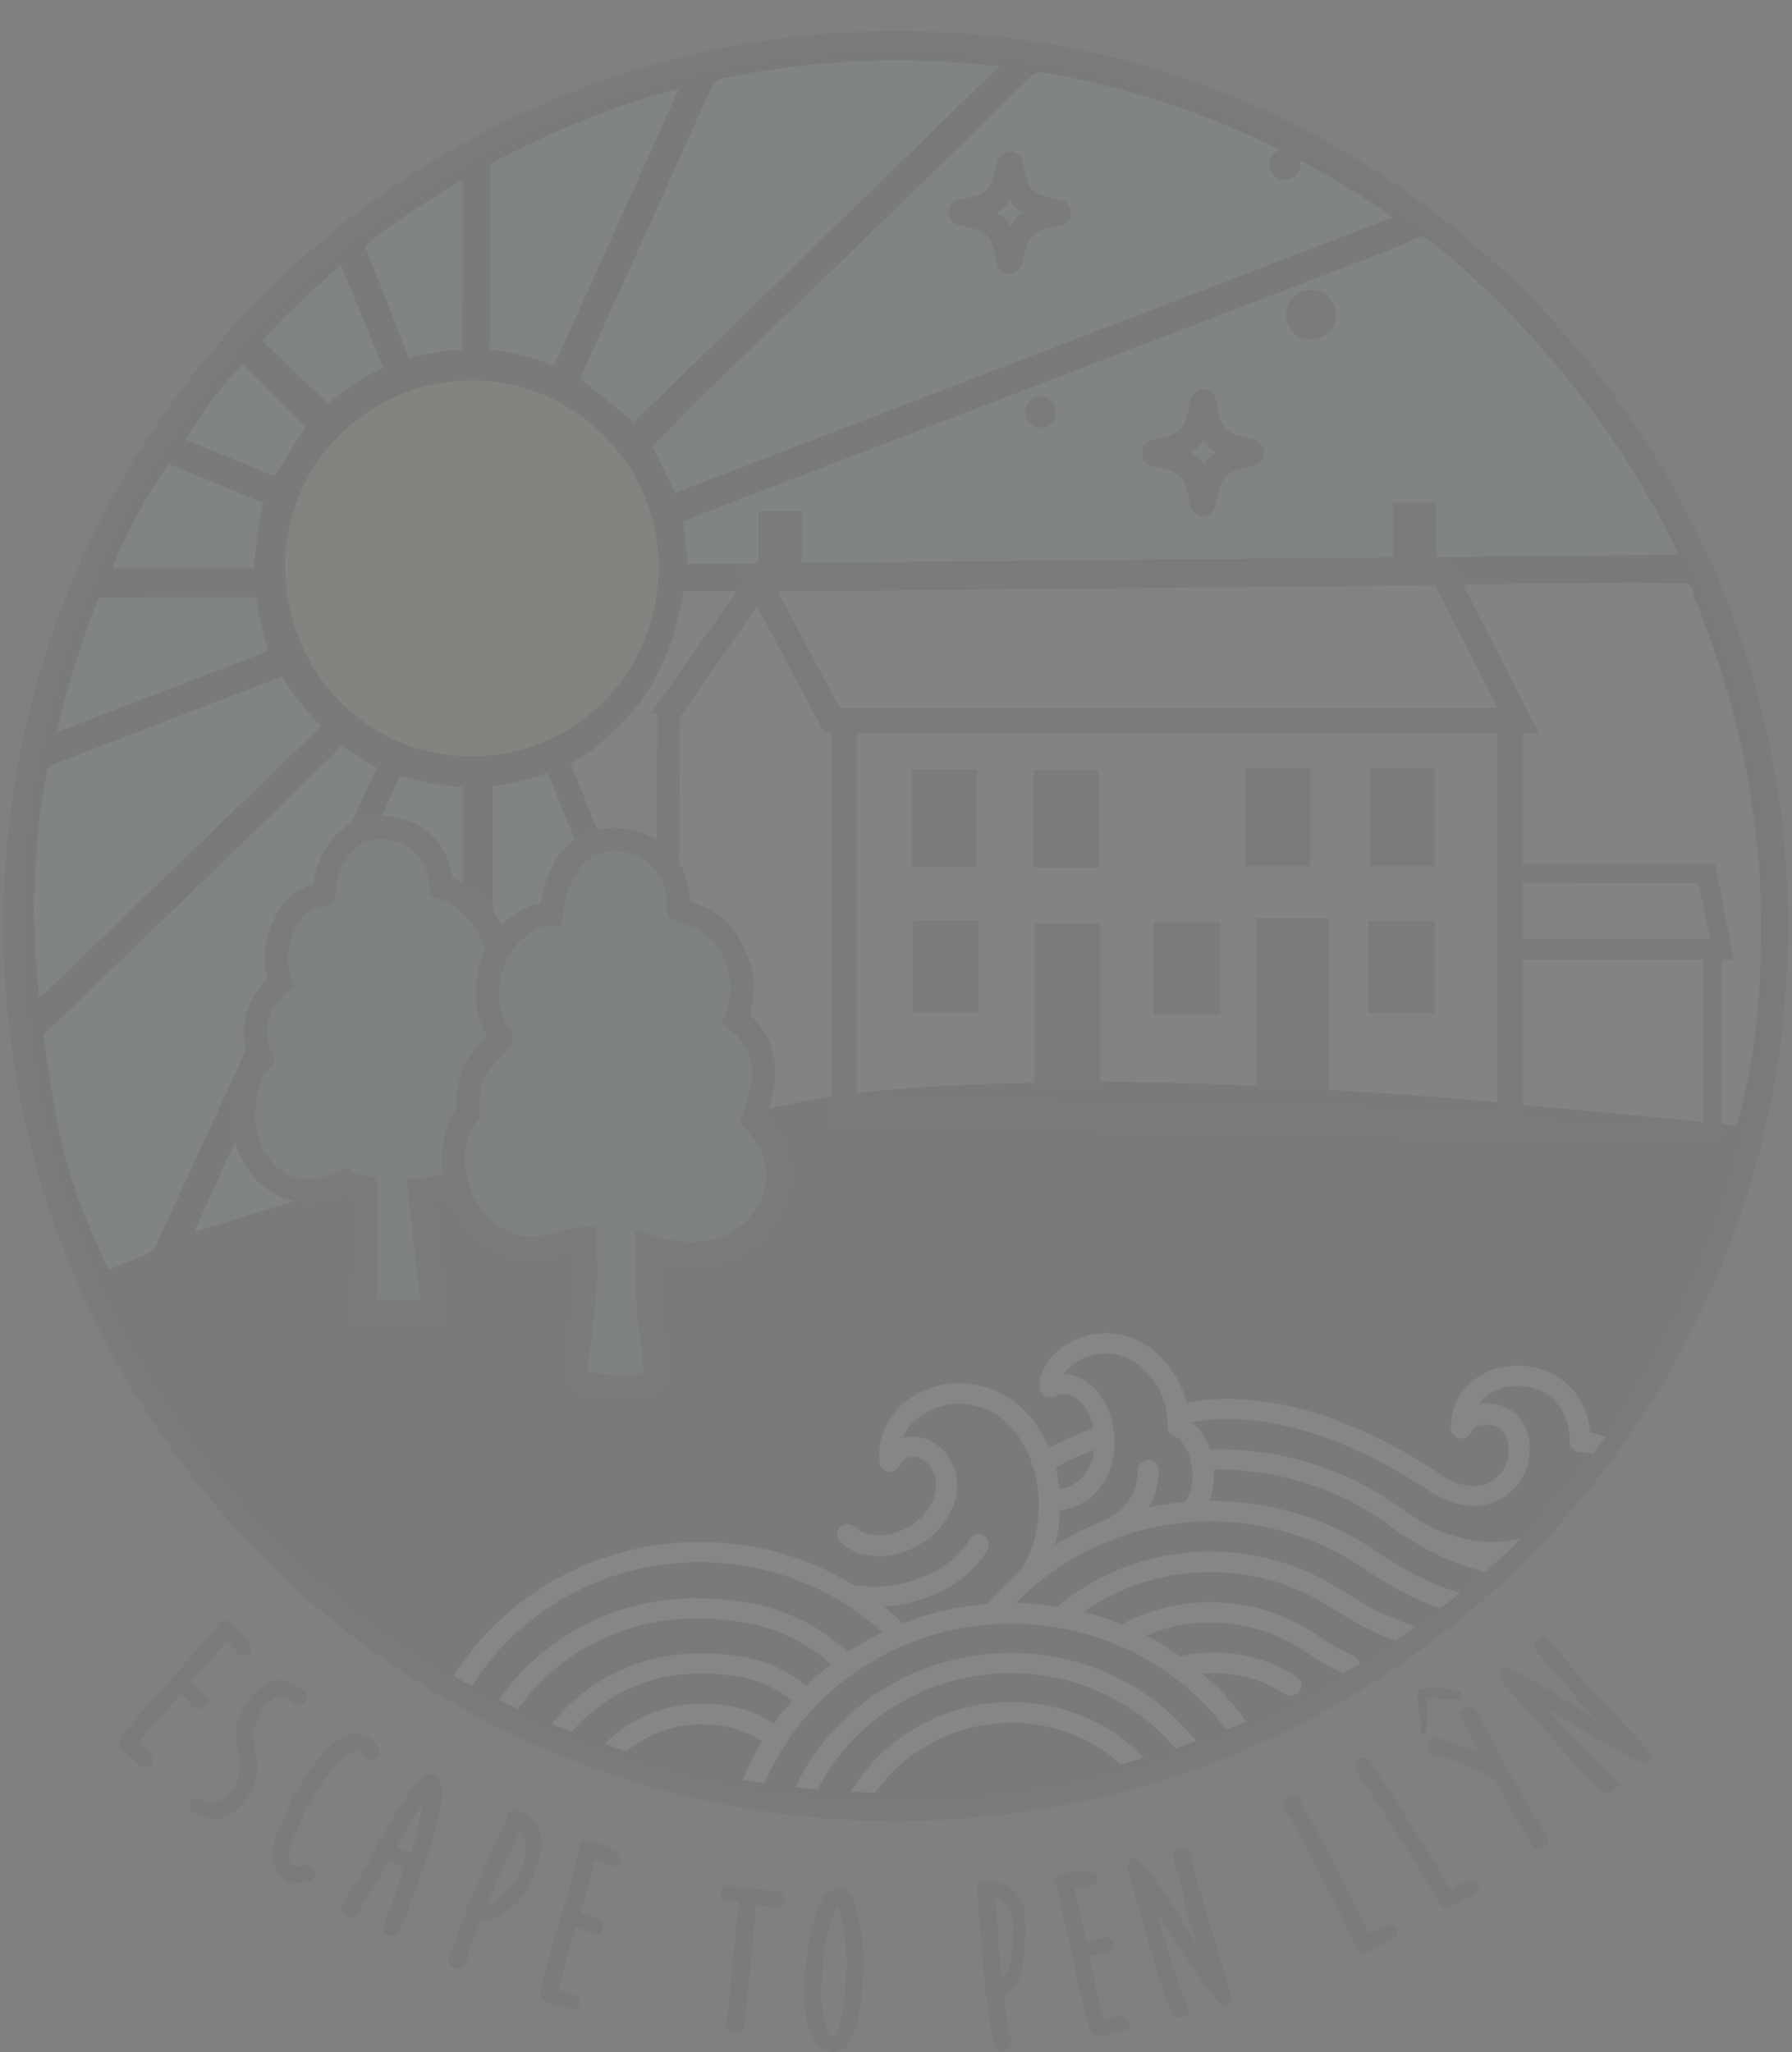 <?xml version="1.0" encoding="utf-8"?>
<!-- Generator: Adobe Illustrator 28.0.0, SVG Export Plug-In . SVG Version: 6.00 Build 0)  -->
<svg version="1.1" id="Layer_1" xmlns="http://www.w3.org/2000/svg" xmlns:xlink="http://www.w3.org/1999/xlink" x="0px" y="0px"
	 viewBox="0 0 452.3 517.8" style="enable-background:new 0 0 452.3 517.8;" xml:space="preserve">
<rect x="0" y="0" width="452.3" height="517.8" fill="#808080" stroke="none"/>
<style type="text/css">
	.st0{opacity:5.000000e-02;}
	.st1{fill:#99CCDA;}
	.st2{fill:#B9C099;}
	.st3{fill:#231F20;}
	.st4{fill:#63ADA4;}
	.st5{clip-path:url(#SVGID_00000016766178040775658400000000433507593999001748_);}
	.st6{fill:#FFFFFF;}
	.st7{fill:#E4C17B;}
</style>
<g>
	<g class="st0">
		<g id="G9dMAg.tif_00000131325435388501856380000011414412037234112150_">
			<g>
				<g>
					<path class="st1" d="M225.5,8.2C100.9,7.9,2,109.2,1.8,232c-0.2,125.2,99.3,226.3,222.7,226.6c126.1,0.3,224.5-102,224.8-225.3
						C449.5,109.7,350.2,7.9,225.5,8.2z"/>
				</g>
				<g>
					<path d="M226.6,7.9C351.7,7.7,451.3,110.6,451,234c-0.3,123.2-99,225.5-225.5,225.2C101.8,458.9,2,357.9,2.2,232.7
						C2.3,110.1,101.6,7.6,226.6,7.9z M423.6,140c-0.5-1.2-1.1-2.8-1.6-3.6c-11.6-23.3-26.8-43.5-45.7-62.1
						c-5.8-5.5-9.6-9.1-14.3-12.6c-3-2.6-3.2-2.2-5.4-1.2c-2.4,1.3-6.7,2.9-9.3,3.9c-57.2,21.9-114.4,43.9-171.6,65.8
						c-1.2,0.4-2.3,1-3.3,1.4c0.4,3.8,0.8,7.1,1.2,10.7C256.6,141.5,340.4,140.8,423.6,140z M351.4,54.9c-0.9-0.8-1.1-1-1.3-1.1
						c-26-17.9-54.5-29.8-85.6-35.3c-1.7-0.3-3-0.5-4.5,1c-16.9,16.6-33.9,33.2-51,49.7c-10.3,10-20.8,19.9-31,30
						c-4.5,4.5-8.9,8.8-13.3,13.5c1.7,3.4,3.7,7.2,5.6,11.7C230.4,101.3,290.8,78.2,351.4,54.9z M119.1,96
						c-25.7-0.1-47,20.9-47.1,46.5c-0.1,26.8,20.5,48.2,46.8,48.3c25.8,0.1,46.4-19.9,47.4-46.3C167,118.5,145.8,96,119.1,96z
						 M27.3,320.4c3.7-1.6,6.4-2.4,9.3-3.8c2.4-1.1,2.2-1,3-2.9c7.8-17.1,53.4-115.4,55.5-120c-2.5-1.1-7.6-4.9-8.8-5.7
						c-0.1,0-0.7,0.8-1.9,2.1c-10.1,9.9-20.2,19.7-30.3,29.5c-13.8,13.3-27.7,26.7-41.5,40c-0.7,0.7-1.8,0.8-1.6,1.8
						c1.7,11.5,3.1,22.8,6.3,33.5C19.9,303.9,23.7,312.2,27.3,320.4z M116.8,289.9c0-30.3,0-60.9,0-91.3c-5.7-0.4-10.5-1.2-15.8-2.9
						C83.7,233.9,66.3,272.5,49,310.9C71.6,303.9,94.1,296.9,116.8,289.9z M252.2,16.7c-1.9-0.2-3.3-0.2-4.6-0.4
						c-21.7-2.2-43.1-1-64.5,3.3c-2,0.4-3,1.2-3.8,3c-7.8,17.4-15.6,34.8-23.5,52.2c-3.2,7-6.4,14-9.4,20.7c4.6,3.7,9,7.3,13.6,11
						C190.5,76.9,221.1,47,252.2,16.7z M172.8,280.1c-11.5-28.4-23.1-56.8-34.5-85c-4.6,1.6-8.7,2.5-13.9,3.2c0,30.2,0,60.3,0,90.3
						C140.5,285.8,156.4,283,172.8,280.1z M9.8,251c0.1,0.7-0.1,0.7,0.9,0.2c23.5-22.7,47-45.3,70.3-67.9c-4-4.2-6.9-8-9.8-12.6
						c-0.2,0-0.4,0.2-0.7,0.3c-18.5,7.1-37,14.1-55.5,21.3c-2.1,0.9-2.8,1-3,1.9c-2,9.2-2.7,18.2-3.2,27.5
						C8.2,231.1,8.9,241.5,9.8,251z M171.3,22.5c-0.9,0.2-1.4,0.2-1.9,0.4c-14.9,4-29.3,10-43.1,17.1c-3.1,1.6-2.8,1.1-2.7,3.4
						c0.1,14.2,0,28.4,0,42.6c0,0.9-0.1,1.8-0.1,2.3c6.8,0.5,11.4,2.1,16.3,4C150.3,69.2,160.7,46,171.3,22.5z M14.6,184.1
						c-0.6,0.8,1,0.2,1,0.2s10.7-4.1,16-6.2c11.3-4.3,22.7-8.6,34-13c2.5-1,2.3-0.5,1.7-2.6c-1.5-3.7-1.9-7.7-2.7-11.7
						c-0.1,0-0.1,0-0.3,0c-12.4,0-24.9,0-37.3,0.1c-1.7-0.1-2-0.4-2.7,1.4C23.6,154,16.4,173.7,14.6,184.1z M116.8,45.5
						c-0.1-0.3-0.3-0.2-0.4-0.1c-7.7,4.9-15.8,9.8-23,15.6c-1.2,1.4-1.7,0.5-0.6,2.8c3.4,8.5,10.4,26.6,10.4,26.6
						c3.9-1.2,8.9-1.9,13.5-2.2C116.8,74.2,116.8,59.9,116.8,45.5z M66.5,126.9c-7.7-3.2-15.7-6.4-24-9.9
						c-5.1,7.7-9.7,15.4-14.1,26.2c12.5,0,24.2,0,35.7,0C64.5,137.6,65.2,132.6,66.5,126.9z M96.7,92.8c-3.4-8.3-7-17-10.5-25.5
						c-0.3-0.5,0-0.1-0.4-0.3c-8.4,7.6-15.5,14.1-19.5,19c4.8,4.8,11,10.7,16.5,15.8C86.9,98.7,90.8,95.5,96.7,92.8z M69.2,120.1
						c2.8-4.4,5.5-8.5,8-12.4c-5.2-5.2-10.4-10.5-15.9-15.9c-6,6.1-9.5,11.4-14.6,19.1C54.6,114.1,61.9,117.1,69.2,120.1z"/>
				</g>
			</g>
		</g>
		<g>
			<path class="st2" d="M428,151.6c-1.9-4.6,0.6-4.4-7.7-4.5c-19.9-0.2-40.5,0.3-60.5,0.5c-19.5,0.2-38.4,0.4-57.9,0.6
				c-20.4,0.2-40.8,0.4-61.3,0.6c-17.7,0.1-35.5,0.3-53.2,0.4c-5,0-10,0-14.9,0c-1,4.2-2.7,23.4-20.4,37.8c-1.9,2-4.8,3.9-8.1,5.6
				c11.7,29.2,23.2,57.9,34.7,87c0.7,1.8,0.5,2.7,1.8,2.5c13.3-2,24.5-5.3,43-7c18.3-1.7,37.8-2,54.6-2.1
				c33.6-0.2,89.4,4.2,89.4,4.2c18.8,1.9,62.3,5.6,70.2,6.9c1,0.2,1.6-3.6,2.9-9.2c1.9-8.6,3.1-18.5,3.7-30.2
				C445.8,212.2,440.1,181.3,428,151.6z"/>
		</g>
		<g>
			<g>
				<path class="st3" d="M384.3,287.3l-174.4-3.7V178.7h174.4V287.3z M216.2,277.3l161.7,3.4v-95.7H216.2V277.3z"/>
			</g>
			<g>
				<path class="st3" d="M388.4,185H208.1l-22.4-42.1l180.4-1.6L388.4,185z M211.9,178.6H378l-15.8-30.9l-165.9,1.5L211.9,178.6z"/>
			</g>
			<g>
				<rect x="317" y="231.7" class="st3" width="18.5" height="43.2"/>
			</g>
			<g>
				<rect x="191.4" y="129" class="st3" width="11" height="18.7"/>
			</g>
			<g>
				<rect x="351.6" y="126.9" class="st3" width="11" height="18.7"/>
			</g>
			<g>
				<rect x="230.1" y="194.2" class="st3" width="16.4" height="24.6"/>
			</g>
			<g>
				<rect x="345.8" y="193.9" class="st3" width="16.4" height="24.6"/>
			</g>
			<g>
				<rect x="314.4" y="193.9" class="st3" width="16.4" height="24.6"/>
			</g>
			<g>
				<rect x="260.9" y="194.3" class="st3" width="16.4" height="24.6"/>
			</g>
			<g>
				<rect x="345.4" y="232.4" class="st3" width="16.7" height="23.2"/>
			</g>
			<g>
				<rect x="291.3" y="232.7" class="st3" width="16.7" height="23.2"/>
			</g>
			<g>
				<path class="st3" d="M247,255.4h-16.6c0,0,0,0,0,0v-23.1c0,0,0,0,0,0H247c0,0,0,0,0,0L247,255.4C247,255.4,247,255.4,247,255.4z
					"/>
			</g>
		</g>
		<g>
			<path class="st4" d="M95.1,330.9h-3c0,0,0.1-8.3,0.2-10.7c0.1-7.5,0.3-14.1,0.1-20.4c-2.1-0.2-3.7-0.9-5.1-1.8
				c-0.2,0.1-0.3,0.1-0.4,0.2c-2.2,1-3.1,1.4-6,2c-1.1,0.2-2.2,0.3-3.2,0.3c-5,0-9.5-2.5-12.6-7.2c-4.3-6.2-4.7-15.8-1-23.3
				c0.6-1.2,1.4-2,2-2.6c-3.2-7.3-1.4-14.3,4.9-19.3c-1.6-4.5-1.6-8.8,0.1-13.1c2.8-7.1,7.3-8.9,10.6-9.2c0,0,0.1,0,0.1,0
				c0-0.4,0.1-0.8,0.1-1.3c1.4-9.6,6.8-15.5,14.3-15.5c2.2,0,4.4,0.5,6.7,1.5c6.4,2.7,8.1,8.3,8.6,13.5c3.8,0.9,7.4,3.5,10.2,7.3
				c3.9,5.5,5.2,12.1,3.6,18.5c6,5.3,7.2,11.6,4.2,20.5c0.1,0.5,0.7,1.6,0.9,1.9c3.5,6.8,3.7,14.5,0.5,20.1
				c-2.4,4.3-6.6,6.8-11.6,7.1c-0.2,0-0.3,0-0.5,0c-2,0-4.1-0.6-5.5-1c0,0,0,0-0.1,0c-2.2,1.3-5,1.7-7.2,1.9
				c0.5,4.6,1.5,14.5,3,27.2l0.3,3l-3,0.2c-2.4,0.2-4.2,0.2-5.9,0.2C100.3,330.9,96.2,330.9,95.1,330.9z"/>
			<g>
				<path class="st3" d="M96.1,211.8c1.7,0,3.6,0.4,5.6,1.3c5.5,2.4,6.8,7.5,6.9,13.5c0,0,0.1,0,0.1,0c7.9,0,17.4,11.7,13.1,24.3
					c6.8,5.2,7.5,10.7,4.7,18.8c-0.4,1.1,0.5,2.8,1.1,4c5.2,10.1,1.9,22.3-8.6,22.9c-0.1,0-0.2,0-0.3,0c-2.4,0-5.4-1.3-6.1-1.3
					c-0.1,0-0.1,0-0.1,0c-2.1,1.8-6.2,2.1-8.4,2.1c-0.8,0-1.3,0-1.4-0.1c-0.1,1.4,2.6,24.4,3.3,30.5c-2.1,0.2-3.8,0.2-5.7,0.2
					c-1.5,0-3.2,0-5.2,0c0.2-12.5,0.5-21.9,0.1-31.1c-0.4,0-0.8,0-1.1,0c-2.9,0-4.4-0.8-6.6-2.3c-3.7,1.6-3.8,1.9-7.3,2.6
					c-0.9,0.2-1.8,0.3-2.6,0.3c-4.2,0-7.7-2.2-10.2-5.9c-3.9-5.6-3.8-14.2-0.8-20.4c1.1-2.3,3.3-2.5,2.6-4
					c-3.4-6.7-2.2-13.4,5.3-18.2c-2-4.1-2.6-8.4-0.8-13c1.6-4,4.1-7,8.1-7.4c3.1-0.3,2.5-1.3,2.9-3.9
					C85.8,216.8,90,211.8,96.1,211.8 M96.1,205.9C96.1,205.9,96.1,205.9,96.1,205.9c-8.8,0-15.3,6.6-17.1,17.3
					c-3.7,1-8,3.7-10.7,10.7c-1.7,4.3-2,8.7-0.8,13.2c-5.6,5.3-7.4,12.4-4.9,19.6c-0.4,0.6-0.9,1.2-1.3,2
					c-4.1,8.5-3.6,19.3,1.2,26.3c3.7,5.4,9.1,8.4,15.1,8.4c1.3,0,2.6-0.1,3.9-0.4c2.8-0.6,4-1,5.7-1.8c0.7,0.4,1.5,0.7,2.4,0.9
					c0.1,5.5,0,11.2-0.1,18c0,2.5-0.1,5-0.1,7.7l-0.1,6h6c1.1,0,2,0,2.9,0c0.8,0,1.6,0,2.3,0c1.7,0,3.6,0,6.1-0.2l6.1-0.5l-0.7-6.1
					c-1.2-10.5-2.1-19.1-2.7-24.3c1.5-0.3,2.9-0.7,4.3-1.3c1.5,0.4,3.3,0.8,5.2,0.8c0.2,0,0.5,0,0.7,0c6.1-0.4,11-3.4,14-8.6
					c3.7-6.5,3.5-15.3-0.5-22.9c-0.1-0.1-0.2-0.4-0.3-0.7c2.1-6.5,3-14.3-4.1-21.4c1.1-6.7-0.4-13.6-4.5-19.2
					c-2.7-3.8-6.2-6.5-9.9-7.9c-0.8-4.7-3-10.9-10.1-14C101.3,206.5,98.7,205.9,96.1,205.9L96.1,205.9L96.1,205.9z"/>
			</g>
		</g>
		<g>
			<polygon class="st3" points="434.6,287.5 380.1,287.5 380.1,283.2 429.8,283.4 429.8,241.5 380.1,241.4 380.1,237.1 434.6,237.1 
							"/>
		</g>
		<g>
			<polygon class="st3" points="437.6,242.1 378.8,242.1 378.9,237.8 431.8,237.9 428.7,222.9 378.9,222.8 378.9,218 432.9,218 			
				"/>
		</g>
		<g>
			<path class="st3" d="M277.7,274h-16.6c0,0,0-2.1,0-2.1v-38.8c0,0,0,0,0,0h16.6c0,0,0,0,0,0L277.7,274
				C277.7,274,277.7,274,277.7,274z"/>
		</g>
		<g>
			<defs>
				<circle id="SVGID_1_" cx="226.2" cy="226.2" r="226.2"/>
			</defs>
			<clipPath id="SVGID_00000169544126722783377370000008542145404587427768_">
				<use xlink:href="#SVGID_1_"  style="overflow:visible;"/>
			</clipPath>
			<g style="clip-path:url(#SVGID_00000169544126722783377370000008542145404587427768_);">
				<g>
					<path class="st6" d="M435.8,376.7c-1.3-0.6-2.9-0.1-3.6,1.2c-5.5,11-11.6,18.9-18.4,25c-10.2,9-22,13.9-35.7,17.8
						c-13.6,3.9-29,7-45.9,12.5c-6.3,2-11.8,4.4-16.8,7.1c-1.3,0.7-1.8,2.3-1.1,3.5c0.7,1.3,2.3,1.7,3.6,1v0
						c4.7-2.5,10-4.8,15.9-6.7c22.1-7.2,41.8-10.1,59.3-17c8.7-3.4,16.8-7.9,24.2-14.4c7.4-6.5,13.9-15.1,19.6-26.6"/>
					<path class="st6" d="M443.1,387.9c-5.5,11-11.6,18.9-18.4,25c-10.2,9-22,13.9-35.7,17.8c-13.6,3.9-29,7-45.9,12.5
						c-8.6,2.8-15.8,6.3-22,10.1c-1.2,0.8-1.6,2.4-0.8,3.6c0.8,1.2,2.4,1.6,3.7,0.8l0,0c5.8-3.6,12.7-6.9,20.8-9.5
						c22.1-7.2,41.8-10.1,59.3-17c8.7-3.4,16.8-7.9,24.2-14.4c7.4-6.5,13.9-15.1,19.6-26.6"/>
					<path class="st6" d="M434.6,423c-10.2,9-22,13.9-35.7,17.8c-13.6,3.9-29,7-45.9,12.5c-12.3,4-22,9.4-29.5,15.2
						c-1.2,0.9-1.3,2.5-0.4,3.6c0.9,1.1,2.6,1.3,3.7,0.4h0c7-5.4,16.1-10.5,27.9-14.4c22.1-7.2,41.8-10.1,59.3-17
						c8.7-3.4,16.8-7.9,24.2-14.4"/>
					<path class="st6" d="M445,433.1c-10.2,9-22,13.9-35.7,17.8c-13.6,3.9-29,7-45.9,12.5c-21.2,6.9-34.5,18-42.5,27.9
						c-0.9,1.1-0.7,2.7,0.4,3.6c1.2,0.9,2.8,0.7,3.7-0.4c7.5-9.2,19.9-19.6,40.1-26.2c22.1-7.2,41.8-10.1,59.3-17
						c8.7-3.4,16.8-7.9,24.2-14.4"/>
					<path class="st6" d="M273.9,475.2h-2.7c0,4.3-1.8,8.2-4.7,11c-2.9,2.8-6.9,4.5-11.3,4.5c-4.4,0-8.4-1.7-11.3-4.5
						c-2.9-2.8-4.7-6.7-4.7-11c0-4.3,1.8-8.2,4.7-11c2.9-2.8,6.9-4.5,11.3-4.5c4.4,0,8.4,1.7,11.3,4.5c2.9,2.8,4.7,6.7,4.7,11H273.9
						h2.7c0-11.4-9.5-20.7-21.3-20.7c-11.8,0-21.3,9.3-21.3,20.7c0,11.4,9.5,20.7,21.3,20.7c11.8,0,21.3-9.3,21.3-20.7H273.9z"/>
					<path class="st6" d="M255.2,520.9c24.7,0,44.9-18.7,46.4-42.2c0.1-0.9,0.1-1.8,0.1-2.7c0-6.4-1.4-12.6-3.9-18.2
						c-0.6-1.3-2.2-1.9-3.5-1.3c-1.3,0.6-2,2.1-1.4,3.4c2.3,5,3.5,10.4,3.5,16.1c0,0.8,0,1.6-0.1,2.4c-1.3,20.8-19.2,37.3-41,37.3
						c-11.5,0-21.9-4.5-29.5-11.9c-7.6-7.3-12.2-17.5-12.2-28.6c0-11.2,4.7-21.3,12.2-28.6c7.6-7.3,18-11.9,29.5-11.9
						c17.3,0,32,10.5,37.6,25c0.5,1.3,2,2,3.4,1.5c1.4-0.5,2.1-2,1.6-3.3c-6.3-16.5-23-28.4-42.6-28.4c-26,0-47,20.5-47,45.7
						C208.2,500.5,229.3,520.9,255.2,520.9"/>
					<path class="st6" d="M255.2,533.4c32.4,0,58.8-25.2,59.6-56.4c0-0.4,0-0.9,0-1.3c0-9.4-2.3-18.3-6.4-26.2
						c-0.7-1.3-2.3-1.8-3.6-1.1c-1.3,0.6-1.8,2.2-1.2,3.5v0c3.8,7.2,5.9,15.3,5.9,23.8c0,0.4,0,0.8,0,1.2
						c-0.7,28.5-24.7,51.4-54.2,51.4"/>
					<path class="st6" d="M255.2,528.2c-15.1,0-28.7-5.9-38.6-15.5c-9.9-9.6-16-22.8-16-37.5c0-14.6,6.1-27.9,16-37.5
						c9.9-9.6,23.5-15.5,38.6-15.5c21.4,0,39.9,12.1,48.4,29.6c0.6,1.3,2.2,1.8,3.5,1.2c1.3-0.6,1.9-2.2,1.3-3.4
						c-9.4-19.2-29.7-32.5-53.2-32.5c-33.1,0-59.9,26-59.9,58.2c0,32.1,26.8,58.2,59.9,58.2"/>
					<path class="st6" d="M255.2,545.9c40.2,0,72.8-31.6,72.8-70.7c0-12.3-3.2-23.9-8.9-34c-0.7-1.3-2.3-1.7-3.6-1
						c-1.3,0.7-1.8,2.3-1.1,3.5c5.3,9.3,8.3,20.1,8.3,31.5c0,17.2-6.8,32.8-17.9,44.4c-0.6,0.6-10.7,11.3-21.8,14.8"/>
					<path class="st6" d="M187.8,475.2c0-18.1,7.5-34.5,19.7-46.3c12.2-11.9,29.1-19.2,47.7-19.2c25.5,0,47.7,13.7,59.1,34
						c0.7,1.3,2.3,1.7,3.6,1c1.3-0.7,1.8-2.3,1.1-3.5c-12.4-21.9-36.3-36.7-63.8-36.7c-40.2,0-72.8,31.6-72.8,70.7"/>
					<path class="st6" d="M269.4,410.1c9.6-8.4,22.3-13.4,36.2-13.4c11.5,0,22.2,3.5,31,9.4c1.2,0.8,2.9,0.5,3.7-0.6
						c0.8-1.2,0.5-2.8-0.7-3.6c-9.6-6.5-21.4-10.4-34-10.4c-15.3,0-29.2,5.6-39.8,14.8c-1.1,1-1.2,2.6-0.2,3.7
						C266.6,411,268.3,411.1,269.4,410.1L269.4,410.1z"/>
					<path class="st6" d="M284.6,415c6.1-3.5,13.3-5.6,21-5.6c8.8,0,16.9,2.7,23.5,7.2c1.2,0.8,2.9,0.5,3.7-0.6
						c0.8-1.2,0.5-2.8-0.7-3.6c-7.5-5.1-16.7-8.1-26.6-8.1c-8.6,0-16.7,2.3-23.7,6.3c-1.3,0.7-1.7,2.3-0.9,3.5
						C281.7,415.4,283.4,415.8,284.6,415L284.6,415z"/>
					<path class="st6" d="M298.3,423.2c2.6-0.7,5.3-1,8.1-1c6.6,0,12.7,1.9,17.6,5.2c1.3,0.8,3.1,0.6,4-0.6c0.9-1.2,0.6-2.8-0.6-3.6
						c-5.9-3.9-13.1-6.2-21-6.2c-3.3,0-6.6,0.4-9.6,1.2c-1.5,0.4-2.4,1.8-2,3.2C295.2,422.8,296.7,423.6,298.3,423.2z"/>
					<path class="st6" d="M395.2,401.1c-5.2,1.5-10.7,2.3-16.3,2.3c-11.7,0-22.1-5.7-31.1-11.6l-1.5,2.1l1.5-2.1l-1-0.7l0,0
						c-11.7-7.8-25.9-12.4-41.2-12.4c-23.2,0-43.9,10.5-57.2,27c-0.9,1.1-0.7,2.7,0.4,3.6c1.2,0.9,2.8,0.7,3.7-0.4
						c12.4-15.2,31.5-25,53-25c14.2,0,27.3,4.3,38.2,11.5l0,0l1,0.7l0,0c9.8,6.5,21.3,12.5,34.1,12.5c6.2,0,12.2-0.9,17.9-2.6
						c1.4-0.4,2.2-1.9,1.8-3.2C398.1,401.4,396.6,400.7,395.2,401.1z"/>
					<path class="st6" d="M363.3,412.1c-8.6-2-16.6-5.5-23.7-10.3c-1.2-0.8-2.9-0.5-3.7,0.6c-0.8,1.2-0.5,2.8,0.7,3.6
						c7.6,5.1,16.2,8.9,25.5,11.1c1.4,0.3,2.9-0.5,3.2-1.9C365.7,413.9,364.8,412.5,363.3,412.1z"/>
					<path class="st6" d="M341.8,418c-3.4-1.7-6.6-3.5-9.6-5.6c-1.2-0.8-2.9-0.5-3.7,0.6c-0.8,1.2-0.5,2.8,0.7,3.6
						c3.3,2.2,6.7,4.2,10.3,6c1.3,0.6,2.9,0.1,3.6-1.1C343.6,420.2,343.1,418.6,341.8,418L341.8,418z"/>
					<path class="st6" d="M212.1,389.1c2.5,2.5,6.1,3.6,9.6,3.6c3.7,0,7.6-1.1,11-3.3c3.4-2.1,6.3-5.4,7.9-9.5c0.7-1.7,1-3.5,1-5.1
						c0-3.4-1.4-6.5-3.4-8.7c-2.1-2.2-4.8-3.6-7.8-3.6c-1.6,0-3.2,0.4-4.6,1.3c-1.4,0.9-2.7,2.2-3.6,3.8l2.3,1.2l2.6-0.3
						c-0.1-0.5-0.1-0.9-0.1-1.4c0-3.6,1.7-6.8,4.4-9.1c2.7-2.3,6.6-3.8,10.6-3.8c1.5,0,3,0.2,4.5,0.6c4.9,1.3,8.8,4.5,11.5,9.1
						c2.7,4.5,4.2,10.2,4.2,16c0,6-1.6,11.9-4.7,16.6c-0.8,1.2-0.5,2.8,0.8,3.6c1.2,0.8,2.9,0.4,3.7-0.8c3.8-5.7,5.6-12.6,5.6-19.4
						c0-6.6-1.6-13.2-4.9-18.6c-3.2-5.4-8.2-9.8-14.7-11.5c-2-0.5-3.9-0.8-5.8-0.8c-5.4,0-10.4,1.9-14.1,5.1
						c-3.7,3.2-6.2,7.8-6.2,13c0,0.7,0,1.3,0.1,2c0.1,1.1,1,2,2.1,2.2c1.1,0.2,2.3-0.3,2.8-1.3c0.6-1,1.2-1.6,1.7-1.9
						c0.6-0.3,1.2-0.5,1.8-0.5c1.2,0,2.7,0.6,3.9,1.9c1.2,1.3,2,3.1,2,5.2c0,1-0.2,2.1-0.6,3.3c-1.2,3.1-3.3,5.4-5.9,7
						c-2.5,1.6-5.5,2.5-8.1,2.4c-2.5,0-4.5-0.8-5.8-2c-1-1-2.7-1-3.8-0.1C211.1,386.5,211,388.1,212.1,389.1z"/>
					<path class="st6" d="M218.1,405.4c0.9,0.1,1.7,0.1,2.7,0.1c4.6,0,10.1-1,15.3-3.3c5.2-2.3,10.1-5.9,13.2-11.2
						c0.7-1.2,0.3-2.8-1-3.5c-1.3-0.7-2.9-0.3-3.6,1c-2.4,4.1-6.3,7.1-10.8,9c-4.4,2-9.3,2.9-13.1,2.9c-0.8,0-4.1-0.2-4.7-0.3
						c-1.5-0.1-1,0.9-1.1,2.4C214.7,403.9,216.6,405.3,218.1,405.4z"/>
					<path class="st6" d="M264.8,381.3c2.9,0,5.5-0.6,7.7-1.7c3.3-1.6,5.5-4.2,6.9-7c1.4-2.8,1.9-5.8,1.9-8.6
						c0-4.2-1.1-8.3-3.3-11.5c-1.1-1.6-2.4-3-4-4.1c-1.6-1-3.6-1.7-5.6-1.7c-1.5,0-3.1,0.3-4.7,1l1.1,2.4l2.7,0l0-0.1
						c0-1,0.3-2,0.9-3c0.8-1.5,2.4-2.9,4.3-3.9c1.9-1,4.2-1.6,6.5-1.6c1.5,0,3,0.3,4.4,0.8c3.6,1.4,6.4,4.1,8.3,7.2
						c1.9,3.1,2.9,6.7,2.8,9.6c0,0.2,0,0.5,0,0.7c-0.1,1.1,0.6,2.1,1.6,2.5c1.2,0.5,2.4,1.7,3.3,3.6c0.9,1.8,1.4,4.2,1.4,6.4
						c0,1.5-0.2,3-0.6,4.2c-0.4,1.2-1,2.1-1.6,2.6c-1.1,1-1.2,2.6-0.2,3.7c1,1.1,2.7,1.1,3.8,0.2c1.5-1.3,2.4-3,3.1-4.8
						c0.6-1.8,0.9-3.8,0.9-5.8c0-2.9-0.6-5.9-1.8-8.6c-1.2-2.6-3.2-5-6.1-6.2l-1,2.4l2.7,0.1c0-0.3,0-0.6,0-0.9
						c0-3.9-1.2-8.3-3.6-12.2c-2.4-3.9-6-7.5-10.9-9.4c-2.1-0.8-4.3-1.2-6.4-1.2c-4.3,0-8.4,1.4-11.5,3.8c-1.6,1.2-2.9,2.6-3.9,4.3
						c-1,1.7-1.5,3.5-1.5,5.5l0,0.1c0,0.9,0.5,1.7,1.2,2.1c0.7,0.5,1.7,0.5,2.5,0.2c1-0.4,1.8-0.6,2.6-0.6c1,0,1.9,0.3,2.7,0.8
						c1.3,0.8,2.6,2.3,3.5,4.3c0.9,2,1.4,4.4,1.4,6.9c0,2.8-0.8,6-2.5,8.2c-0.9,1.1-2,2.1-3.3,2.8c-1.4,0.7-3.1,1.1-5.3,1.1
						c-1.5,0-2.7,1.2-2.7,2.6C262.2,380.2,263.4,381.3,264.8,381.3z"/>
					<path class="st6" d="M287.2,370.9c-0.1,2.9-0.7,5.5-2.4,7.9c-1.7,2.4-4.5,4.6-9.5,6.4c-1.4,0.5-2.1,2-1.6,3.3
						c0.5,1.3,2,2,3.4,1.5c5.7-2,9.6-4.9,12-8.3c2.4-3.4,3.3-7.1,3.4-10.6c0-1.4-1.1-2.6-2.6-2.7
						C288.5,368.4,287.2,369.5,287.2,370.9z"/>
					<path class="st6" d="M404.2,392.6c-3.9,0.8-8,1.2-12.2,1.2c-1.1,0-2.1,0-3.2-0.1c-12.5-0.6-23.9-4.9-33.2-11.8l-1.6,2.1l1.6-2
						l-1-0.7l0,0c-12-9-26.9-14.7-43.2-15.5c-1.4-0.1-2.8-0.1-4.2-0.1c-1.4,0-2.9,0-4.3,0.1c-1.5,0.1-2.6,1.3-2.5,2.7
						c0.1,1.4,1.3,2.5,2.8,2.4c1.3-0.1,2.7-0.1,4-0.1c1.3,0,2.6,0,3.9,0.1c15.2,0.8,29,6.1,40.2,14.4l0,0l1,0.7l0,0
						c10.1,7.4,22.5,12.1,36.1,12.8c1.2,0.1,2.3,0.1,3.5,0.1c4.5,0,9-0.4,13.3-1.3c1.4-0.3,2.4-1.7,2.1-3.1
						C407,393.2,405.6,392.3,404.2,392.6z"/>
					<path class="st6" d="M297.6,359.4c4.8-0.8,6.6-1.3,12.5-1.3c19,0,38.2,9.8,50.6,18.1c3.8,2.6,7.7,3.8,11.2,3.8
						c4.2,0,7.8-1.7,10.3-4.4c2.5-2.7,3.9-6.2,3.9-10c0-0.6,0-1.2-0.1-1.8c-0.4-3.2-1.8-5.8-3.9-7.4c-2-1.6-4.5-2.3-6.9-2.3
						c-1.9,0-3.8,0.4-5.4,1.3c-1.6,0.9-3,2.3-3.6,4.2l2.6,0.7h2.7c0-3.7,1.4-6.2,3.5-7.9c2.1-1.8,5-2.7,8-2.7c3.3,0,6.6,1.1,9,3.4
						c2.4,2.3,4.2,5.7,4.2,10.8c0,0.7,0.3,1.3,0.8,1.8c0.5,0.5,1.2,0.8,1.9,0.8c1.8,0,3.2,0.3,4.4,0.9c1.7,0.8,3,2.1,3.9,3.8
						c0.9,1.7,1.3,3.9,1.3,6.2c0,4.4-1.7,9.1-4.3,11.8c-1,1-0.9,2.7,0.1,3.7c1.1,1,2.8,0.9,3.8-0.1c3.8-4,5.7-9.7,5.7-15.3
						c0-3.9-1-7.9-3.5-11c-1.2-1.5-2.8-2.9-4.8-3.8c-1.9-0.9-4.2-1.4-6.7-1.4v2.6h2.7c0-6.3-2.3-11.3-5.8-14.5
						c-3.5-3.3-8.2-4.8-12.7-4.8c-4.2,0-8.3,1.3-11.5,4c-3.2,2.7-5.3,6.8-5.3,11.8c0,1.3,1,2.4,2.3,2.6c1.3,0.2,2.6-0.6,2.9-1.8
						c0.1-0.3,0.4-0.7,1.1-1.1c0.7-0.4,1.7-0.6,2.7-0.6c1.3,0,2.5,0.4,3.5,1.1c0.9,0.8,1.7,1.9,2,4c0,0.4,0.1,0.8,0.1,1.2
						c0,2.5-0.9,4.9-2.5,6.5c-1.6,1.7-3.7,2.7-6.4,2.7c-2.3,0-5-0.8-8.2-2.9c-12.9-8.6-32.7-19-53.6-19.1c-6.1,0-8.2,0.5-13.4,1.4
						c-1.5,0.2-2.4,1.6-2.2,3C294.8,358.7,296.1,359.6,297.6,359.4z"/>
					<path class="st6" d="M264.3,371.2c5.5-2.7,10.5-5,15.3-6.8c1.4-0.5,2-2,1.5-3.4c-0.5-1.3-2.1-2-3.5-1.4c-5,2-10.1,4.3-15.7,7
						c-1.3,0.6-1.8,2.2-1.2,3.5C261.4,371.3,263,371.8,264.3,371.2L264.3,371.2z"/>
					<path class="st6" d="M349.9,384.3c8.2,6.7,18.2,9.9,27.2,10c4.8,0,9.4-0.9,13.4-2.9c4-1.9,5.3-0.9,7.3-4.8
						c0.7-1.3,0.2-2.8-1.2-3.5c-1.3-0.7-1.6-0.7-2.9,0.4c-0.8,0.7-2.6,1.8-5.7,3.3c-3.1,1.5-6.9,2.3-11,2.3
						c-7.7,0-16.5-2.9-23.8-8.8c-1.1-0.9-2.8-0.8-3.8,0.3C348.6,381.7,348.8,383.4,349.9,384.3L349.9,384.3z"/>
				</g>
				<path class="st6" d="M121,461.4c0-14.6,6.1-27.9,16-37.5c9.9-9.6,23.5-15.5,38.6-15.5c14.1,0,25,3.3,34.5,11.9
					c2.5,2.2,6.9-0.8,4.3-3.1c-10.6-9.9-23-13.9-38.8-13.9c-33.1,0-59.9,26-59.9,58.2"/>
				<path class="st6" d="M109.2,459.7c0-18.1,7.5-34.5,19.7-46.3c12.2-11.9,29.1-19.2,47.7-19.2c18.4,0,35.1,7.2,47.3,18.8
					c2.3,2.2,7.4,0,5.2-2.2c-13.2-13.4-31.9-21.7-52.5-21.7c-40.2,0-72.8,31.6-72.8,70.7"/>
				<path class="st6" d="M134.7,462.8c0-11.2,4.7-21.3,12.2-28.6c7.6-7.3,18-11.9,29.5-11.9c10.2,0,17.5,1.7,24.6,7.7
					c2.4,2.1,6.2-1.6,3.5-3.9c-8-6.8-16.5-8.9-28-8.9c-26,0-47,20.5-47,45.7"/>
				<path class="st6" d="M148.3,463.1c0-7.7,3.2-14.7,8.4-19.8c5.2-5.1,12.4-8.2,20.4-8.2c7,0,12.7,2,17.6,6.1
					c2.1,1.8,5.5-2.5,2.8-4.7c-5.7-4.6-12.3-6.6-20.3-6.6c-18.9,0-34.2,14.9-34.2,33.2"/>
			</g>
		</g>
		<path class="st3" d="M226,12.6c29.8,0,58.6,5.8,85.8,17.4c26.2,11.1,49.8,27.1,70.1,47.4c20.2,20.3,36.1,44,47.2,70.3
			c11.5,27.3,17.3,56.2,17.3,86.1s-5.8,58.8-17.3,86.1c-11.1,26.3-27,50-47.2,70.3c-20.2,20.3-43.8,36.2-70.1,47.4
			c-27.2,11.5-56,17.4-85.8,17.4s-58.6-5.8-85.8-17.4C114,426.3,90.4,410.3,70.1,390c-20.2-20.3-36.1-44-47.2-70.3
			c-11.5-27.3-17.3-56.2-17.3-86.1s5.8-58.8,17.3-86.1c11.1-26.3,27-50,47.2-70.3C90.4,57,114,41.1,140.2,29.9
			C167.4,18.4,196.3,12.6,226,12.6 M226,7.9C101.7,7.9,0.9,109,0.9,233.7c0,124.7,100.8,225.8,225.2,225.8s225.2-101.1,225.2-225.8
			C451.2,109,350.4,7.9,226,7.9L226,7.9z"/>
		<g>
			<polygon class="st3" points="171.1,181 164.3,180 188.7,145.3 194.2,148.5 171.6,181 171.3,181.3 			"/>
		</g>
		<g>
			
				<rect x="145.6" y="199.2" transform="matrix(4.971529e-03 -1 1 4.971529e-03 -34.233 369.736)" class="st3" width="46.1" height="5.7"/>
		</g>
		<g>
			<path class="st4" d="M157.9,349.8c-0.4,0-9.5,0-11.4-1.8c-1.3-1.2-1.2-2.1-0.4-7.9c0.8-5.4,1.9-13.6,1.8-20.6
				c0-0.4-0.1-3.8-0.2-7.3c-1.2,0.2-2.7,0.5-3.5,0.6l-0.9,0.2c-0.9,0.2-1.9,0.4-3,0.7c-1.9,0.5-4,1.1-6.1,1.1c-0.2,0-0.5,0-0.7,0
				c-6.5-0.4-12.5-4.4-16-10.8c-3.8-6.8-4-15-0.6-21.3c0.4-0.8,1-1.4,1.3-1.8c-1-10.1,3.7-14.4,6.6-17c0.7-0.6,1.7-1.6,1.8-1.9
				c0,0,0-0.4-0.8-1.5c-3.6-5.1-3.8-13.7-0.3-20.4c2.9-5.6,7.7-9,13.5-9.6c0.8-6.8,3.8-16.1,11.6-18.1c1.4-0.4,2.9-0.5,4.3-0.5
				c7.4,0,15.6,4.8,16.3,15.3l0,0.2c0,0.7,0,1.6,0,2c0.6,0.3,2.1,0.9,3.2,1.2c8.2,2.9,10.3,8.5,12,13l0.1,0.3
				c1.3,3.6,1,8.6-0.8,13.2c8.9,6.7,7.6,15.3,5.3,22.2l-0.5,1.4c-0.2,0.7-0.5,1.4-0.6,1.9c0.1,0.1,0.1,0.1,0.2,0.2
				c0.2,0.2,0.5,0.5,0.8,0.8c6.3,6.7,7,16.4,1.8,23.6c-4,5.5-8.7,8.1-16,8.9c-0.8,0.1-1.6,0.1-2.4,0.1c-4.3,0-8-1.1-10.8-2
				c-0.1,0-0.3-0.1-0.4-0.1c0,0.5,0,0.9,0,1.4c0,7.2,0,12.4,2.3,29.8c0.1,1-0.2,2-0.8,2.7C163.6,349.3,161.7,349.8,157.9,349.8z"/>
			<g>
				<path class="st3" d="M155,214.8c6.2,0,12.8,3.8,13.3,12.6c-0.1,4.2,0,4.3,5.2,6.1c7.1,2.5,8.6,7,10.3,11.5
					c1.2,3.4,0.7,8.7-1.7,13.3c8.8,5.3,8.8,12.2,6.2,20.2c-1.8,5.6-1.8,4.6,0.6,7.2c5.2,5.6,6,13.6,1.5,19.9
					c-3.5,4.9-7.6,7-13.9,7.7c-0.7,0.1-1.4,0.1-2.1,0.1c-6.3,0-11.5-2.7-14-2.7c-0.1,0-0.2,0-0.2,0c0.1,10.6-0.5,13.9,2.3,35.1
					c0.1,0.9-2.1,1.2-4.8,1.2c-4,0-9-0.6-9.3-0.9c-0.6-0.5,2.5-14.9,2.3-26.5c0-0.5-0.1-6.1-0.3-10.4c-0.1,0-0.2,0-0.3,0
					c-1.5,0-5.6,0.8-7.4,1.1c-2.9,0.5-5.8,1.7-8.6,1.7c-0.2,0-0.3,0-0.5,0c-12.2-0.7-20.3-16.5-14.2-27.7c0.7-1.4,1.9-1.6,1.8-2.8
					c-2-16.7,12.7-14.5,7-22.4c-5.4-7.6-1.1-25.5,12.6-25.5c0.3,0,0.6,0,1,0c0.2-6.6,2.9-16.4,9.6-18.1
					C152.5,214.9,153.8,214.8,155,214.8 M155,208.9c-1.7,0-3.4,0.2-5.1,0.6c-8.4,2.1-12.2,11-13.5,18.4c-5.7,1.3-10.5,5.1-13.5,10.8
					c-3.9,7.5-3.8,16.8,0.1,22.9c-0.1,0.1-0.1,0.1-0.2,0.2c-2.9,2.7-8.2,7.5-7.6,18.1c-0.3,0.4-0.6,0.8-0.9,1.4
					c-3.9,7.2-3.7,16.4,0.6,24.1c4.1,7.3,11,11.9,18.5,12.3c0.3,0,0.6,0,0.8,0c2.5,0,4.8-0.6,6.9-1.2c1-0.3,1.9-0.5,2.7-0.7l0.9-0.2
					c0,0,0.1,0,0.1,0c0.1,2.1,0.1,3.7,0.1,3.8c0.1,6.9-1,14.9-1.7,20.2c-0.9,6.1-1.1,8.2,1.2,10.5c2.7,2.6,10.8,2.6,13.4,2.6
					c4,0,7.1-0.5,9.1-2.8c1.2-1.4,1.8-3.2,1.5-5.1c-2-15.1-2.2-20.9-2.3-26.9c2.4,0.6,5.2,1.1,8.3,1.1c0.9,0,1.8,0,2.7-0.1
					c8.1-0.8,13.6-3.9,18.1-10.1c6-8.3,5.2-19.5-1.8-27.1c0,0,0-0.1,0-0.1l0.5-1.4c1.3-4,5-15.4-4.7-24.1c1.4-4.7,1.5-9.6,0.1-13.3
					l-0.1-0.2c-1.8-4.8-4.2-11.4-13.8-14.7c-0.3-0.1-0.8-0.3-1.3-0.4c0,0,0,0,0,0l0-0.2l0-0.2C173.5,214.6,163.7,208.9,155,208.9
					L155,208.9z"/>
			</g>
		</g>
		<g>
			<path class="st3" d="M50.1,431.2c0.4,0,0.9,0,1.4-0.5l0.5-0.6c0,0,0.5-0.2,0.3-1.1c-0.1-0.9-0.4-0.9-0.4-0.9
				c-0.7-0.7-1.7-1.8-3-3.1l-0.2-0.1c-0.2-0.1-0.3-0.2-0.5-0.4c5.2-5.9,8.2-9.4,9.1-10.3c0.2,0.2,0.4,0.3,0.4,0.3l2.3,2.7
				c0.7,0.7,1.7,0.8,2.7,0.3l0.4-0.3c0.8-0.9,0.2-2.3-2.3-5.2l-0.2-0.3c0,0,0,0,0,0c-0.1-0.1-0.2-0.2-0.2-0.3l-0.6-0.7l-2-1.6
				l-1.5-0.4l-0.6,0.5c-0.2,0.2-0.5,0.5-1.2,1.8c-1.6,1.7-4.7,5.1-9,10.2l-2.5,2.7c-3.4,3.5-7.4,8.2-12,13.8
				c-0.6,0.7-0.9,1.4-0.9,2.1c0,0.7,0.4,1.4,1.2,2.1c0.5,0.4,1.9,1.6,4.2,3.7l0.2,0.1l0.2,0c0.3,0.1,0.6,0.1,0.9,0.1
				c0.4,0,1,0,1.3-0.3l0.2-0.2l0.2-0.3c0.2-0.8,0.1-1.4-0.3-2.2l-0.3-0.4c-0.5-0.4-1.5-1.3-3-2.7l0,0l0,0c3.8-4.6,7.4-8.8,10.8-12.3
				c0.2,0.2,0.5,0.4,0.8,0.7c1,1.2,1.8,2.1,2.4,2.6C49.3,431,49.7,431.2,50.1,431.2z"/>
			<path class="st3" d="M73.1,428.8l1.3,1.1l0.4,0.2c0.9,0.1,1.5,0.3,1.9-0.3l0.4-0.5c0,0,0.5-0.3,0.3-1.3c-0.1-1-0.6-1.1-0.6-1.1
				c-3.1-2.5-5.9-3.4-8.3-2.8c-2.1,1-4,2.5-5.8,4.7c-0.3,0.5-0.6,0.9-0.9,1.3c-1.6,3.2-2.3,5.4-2.2,6.5c-0.1,1.9,0.2,4.2,0.9,6.7
				c0.3,3.4-0.3,6.2-1.9,8.1c-1.2,1.5-2.5,2.6-3.8,3.2l-0.3,0.2c0,0-0.5,0.6-3.2-0.4c-1.7-1.1-2.6-0.7-3.1-0.1l-0.3,0.3L48,455
				c-0.2,1,0.1,1.9,0.9,2.5c0.5,0.4,1.3,0.7,2.2,0.9c1.3,0.4,2.4,0.7,3.4,0.7c0.8,0,1.5-0.2,2.1-0.5c2.2-1.1,4-2.5,5.4-4.3
				c1.8-2.3,2.9-5.3,3-9.2c-1.2-6.6-1.1-8.1-1.1-8.3c1.1-3.4,1.9-4.8,2.3-5.4c1.2-1.5,2.5-2.6,3.8-3.4
				C70.6,427.8,71.6,427.6,73.1,428.8z"/>
			<path class="st3" d="M89.5,441.3c0.5-0.1,0.8-0.1,1.5,0.4c0,0.1,0.2,0.3,0.3,0.7l0.7,1l0.6,0.5l0.8,0.1c0.7,0,1.3-0.1,1.8-0.8
				c0.6-0.9,0.8-2.3-1.4-4.4l-0.8-0.5c-0.3-0.2-1-0.5-3.2-0.9c-3.6,0.2-7.6,3.5-12.3,10.4l-0.4,0.6c-2.2,3.3-3.5,5.7-4.1,7.3
				c-4.7,9.8-4.7,12.6-4.2,13.9c0.5,1.9,1.4,3.4,2.6,4.4l0.2,0.2c0.7,0.5,1.6,0.8,2.7,1c0.2,0,0.5,0,0.7,0c2.2,0,3.6-0.4,4.2-1.4
				l0.2-0.3l0.1-0.4c0.1-1.2-0.5-1.8-0.8-2.1l-1-0.6l-0.4,0.1c-2.4,0.8-3.2,0.5-3.4,0.4c-0.3-0.2-0.7-0.8-1.1-2
				c-0.1-0.9,0.2-2.8,1.9-6.5c1.8-4.4,3.7-8,5.5-10.8l1.1-1.6c2.7-4,5.4-6.8,8.2-8.2L89.5,441.3z"/>
			<path class="st3" d="M109.9,448c-1.4-0.8-3-0.1-4.7,1.9c-3.7,5-6.9,10-9.5,14.9c-0.5,1-1,2-1.4,2.9c-0.7,1.4-3.3,5.5-7.6,12.4
				c-0.4,0.8-0.5,1.5-0.3,2.1c0.2,0.6,0.7,1.2,1.5,1.6l0.2,0.1l0.2,0c0.7,0,1.7-0.2,2.1-0.9c0.2-0.3,0.3-0.7,0.3-1.1l5.5-8.7
				l1.8-3.4c0.6,0.2,1.7,0.6,4,1.6c-1.8,4.8-2.1,5.9-2.1,6.2c-2.8,7.1-3.1,8.9-3.1,9.6l0,0.5l0.4,0.2c0.7,0.4,1.3,0.5,1.8,0.5
				c0.5,0,0.9-0.1,1.3-0.4l0.2-0.2c1.2-2.3,2.4-5.2,3.3-8.4c3.9-9.5,6.4-17.9,7.6-24.8c0.4-2.7,0-4.8-1.1-6.2L109.9,448z M106.9,455
				c-1.3,6.1-2.3,10.4-3.2,12.6c-1.1-0.5-2.4-1-3.6-1.4l0.3-0.6C102.7,461.2,104.9,457.7,106.9,455z"/>
			<path class="st3" d="M130.5,456.7l-0.2-0.1l-0.2,0c-0.7,0.1-1.6,0.3-1.9,1.1l-0.1,0.3c-0.2,0.4-0.3,0.8-0.3,1.1l-8.2,18.2
				c-0.1,0.3-0.4,0.9-0.7,1.9l-0.1,0.2c-0.1,0.2-0.1,0.4-0.2,0.6c-0.3,0.2-0.5,0.5-0.7,0.8l-0.1,0.2c-0.3,0.6-0.2,1.1-0.1,1.4
				c-0.1,0.4-0.3,1-0.6,1.8c-0.1,0.3-0.4,0.8-0.8,1.6l-1.3,3.9c-0.2,0.2-0.3,0.6-0.4,0.8c-0.4,1.2-0.6,2-0.7,2.2l-0.7,1.7l0,0.2
				c0.2,1,0.6,1.6,1.3,1.9l0.4,0.2l0.3,0.1c0,0,0,0,0,0c0.8,0,1.6-0.4,2.3-1.2l0.3-0.7c0.2-0.4,0.5-1.2,0.3-1.8
				c0.2-0.6,0.7-2.1,2.2-6.2c0-0.1,0.2-0.4,0.6-1.1c0.1-0.4,0.3-0.9,0.5-1.4c0,0,0.1,0,0.1,0l0.2,0.1l0.2,0c2-0.1,3.8-0.8,5.5-2
				c4.5-2.4,7.2-7.7,8.7-13.9c0.3-1.1,0.6-2,0.6-3C136.8,461.5,134.7,458.5,130.5,456.7z M123.5,479.1l7.8-17.3c0,0,0.1,0,0.1,0.1
				c1.2,1.9,1.4,3.4,1.2,4.9c0,0.4,0,2-0.5,3.4c-2.2,6.8-7.3,10-8.6,10.2c-0.2,0.1-0.4,0-0.6,0.1C123.2,480,123.4,479.6,123.5,479.1
				z M121.2,483.3C121.2,483.3,121.2,483.3,121.2,483.3L121.2,483.3L121.2,483.3z"/>
			<path class="st3" d="M152.1,465.5l-0.3-0.2c0,0,0,0,0,0c-0.1,0-0.2-0.1-0.3-0.1l-0.8-0.3l-2.5-0.5l-1.7,0.6l-0.1,0.4
				c-0.1,0.2-0.2,0.7-0.3,2.2c-0.7,2.2-1.9,6.7-3.6,13.1l-1.1,3.5c-1.5,4.6-3.1,10.6-4.8,17.6c-0.6,1.7,0.2,3.1,2.1,3.7
				c0.4,0.1,1.7,0.4,5.4,1.5l0.2,0.1l0.2-0.1c0.7-0.2,1.6-0.5,1.8-1.2l0.1-0.4l0-0.2c-0.1-0.8-0.5-1.4-1.3-1.9l-0.2-0.1
				c-0.6-0.2-1.9-0.6-3.9-1.1l0,0l0,0c1.4-5.8,2.8-11.1,4.3-15.8c0.3,0.1,0.6,0.2,1,0.3c1.5,0.6,2.6,1.1,3.3,1.3
				c0.6,0.2,1,0.2,1.5,0.1c0.3-0.1,0.8-0.4,1-1.1l0.2-0.7l-0.6-1.7l-0.4-0.1c-1-0.3-2.3-0.8-4-1.5l-0.2-0.1c-0.2,0-0.4-0.1-0.6-0.1
				c2.1-7.6,3.3-12,3.7-13.3c0.3,0.1,0.5,0.1,0.5,0.1l3.2,1.4c1,0.3,1.9,0,2.5-0.9l0.2-0.4C156.8,468,155.6,467,152.1,465.5z"/>
			<path class="st3" d="M196.5,477.2c-1.3,0-2.4-0.1-3.3-0.2l-2.1-0.3l-0.6-0.1l-2.1-0.3c-0.6-0.1-1.6-0.2-3.2-0.3
				c-0.2-0.1-0.5-0.2-0.8-0.3l-0.3-0.1l-0.3,0.1c-0.7,0.2-1.7,0.6-1.8,1.5c-0.1,0.7,0.1,1.4,0.7,2.2l0.2,0.3l3.6,0.2
				c-0.1,1.5-0.3,3.3-0.6,5.3c-1.4,14.7-2.2,23-2.4,24.5c-0.2,0.6-0.3,1.1-0.3,1.4l0,0.3l0.2,0.3c0.5,0.8,1.1,1.2,1.7,1.3l0.5,0.1
				c0.1,0,0.2,0,0.3,0c0.5,0,1.2-0.2,1.8-1.1l0.1-0.2l0-0.7l0.1-0.3c0-0.3,0-0.5,0-0.8c0.7-4.9,1.5-13.2,2.4-24.4
				c0-0.1,0.1-0.3,0.2-0.8l0.4-4.2l2,0.3c2.4,0.3,4.9,0.5,5.1-1.2l0.1-0.8l-1.1-1.6L196.5,477.2z"/>
			<path class="st3" d="M212,476.5c-1-0.1-2,0.3-3.1,1l-0.2,0.2c-3.2,4.3-5.1,11.8-5.7,23l0.1,4.7c0.4,7.2,2.3,11.2,6.1,12.3
				l0.9,0.1c0,0,0.1,0,0.1,0c0.3,0,1-0.1,2.3-0.5l0.2-0.1c2.8-2.1,4.4-7.2,4.9-15.8c0-0.1,0-0.3,0-0.5c0.1-0.2,0.1-0.6,0.1-1.1
				c0-0.5,0-0.8,0-1c0.1-0.3,0.1-0.6,0.1-0.8l0-0.5c0.1-1.6,0.1-2.9,0.1-3.9C217.1,482.1,215.2,476.7,212,476.5z M211.5,480.9
				c0.1,0.2,0.3,0.6,0.5,1c1.3,5.8,1.8,10.9,1.6,15.2l-0.1,2.3c-0.3,6.3-1,10.4-1.9,12.3c-0.6,2.1-1.3,2.1-1.7,2.1c0,0,0,0,0,0
				c0,0-0.5-0.3-1.4-2.4c-1-3.1-1.3-6.8-1.1-11C207.7,491.8,209.1,485.2,211.5,480.9z"/>
			<path class="st3" d="M257.9,479.7c-2-3.7-5.3-5.4-9.8-4.9l-0.2,0l-0.2,0.1c-0.6,0.4-1.3,1.1-1.2,1.9l0,0.3c0,0.4,0.1,0.8,0.3,1.1
				l1.5,19.9c0,0.3,0.1,1,0.3,2l0,0.2c0,0.2,0.1,0.4,0.1,0.6c-0.1,0.3-0.2,0.7-0.3,1.1l0,0.1l0,0.1c0.1,0.7,0.3,1.1,0.6,1.3
				c0.1,0.4,0.2,1,0.3,1.9c0,0.3,0.1,0.9,0.1,1.8l0.7,4c0,0.3,0,0.6,0,0.9c0.2,1.3,0.4,2.1,0.5,2.3l0.2,1.9l0.2,0.2
				c0.6,0.7,1.2,1.1,1.8,1.1c0.1,0,0.1,0,0.2,0l0.4,0l0.3-0.1c0.7-0.4,1.2-1.1,1.5-2.2l0-0.2l-0.1-0.6c0-0.4-0.1-1.3-0.5-1.7
				c-0.1-0.9-0.5-3.3-1-6.5c0-0.1,0-0.5,0-1.3c-0.1-0.4-0.2-0.9-0.3-1.5c0,0,0.1,0,0.1,0l0.3-0.1c1.7-1.1,3-2.5,3.9-4.4
				c1.2-6,1.5-11.5,1-16.4C258.6,481.6,258.3,480.6,257.9,479.7z M255.7,486.5c0.1,11.4-2.1,11.9-2.6,12.3c-0.1,0.1-0.2,0.2-0.3,0.3
				c-0.1-0.4-0.1-0.8-0.2-1.4l-1.4-19c0,0,0.1,0,0.1,0c2,1.1,3.6,1.8,3.7,3.3C255.1,482.6,256.1,486,255.7,486.5z"/>
			<path class="st3" d="M284.9,509.8c-0.5-0.6-1.2-1-2-1.1l-0.1,0l-0.1,0c-0.6,0.1-2,0.4-4,0.9c-1.6-5.8-2.8-11.2-3.8-16
				c0.3-0.1,0.6-0.2,1-0.3c1.6-0.1,2.8-0.3,3.5-0.4c1.5-0.3,1.8-1.3,1.7-2.1l-0.1-0.8l-1.3-1.2l-0.4,0.1c-1,0.2-2.5,0.4-4.3,0.6
				l-0.2,0.1c-0.2,0.1-0.4,0.1-0.6,0.2c-1.8-7.7-2.8-12.2-3.1-13.4c0.3-0.1,0.5-0.1,0.5-0.1l3.5-0.3c1-0.2,1.7-0.9,1.8-2l0-0.5
				c-0.2-1.2-1.7-1.5-5.5-1.2l-0.1,0l-0.2,0.1c0,0,0,0,0,0c-0.1,0-0.2,0-0.4,0l-0.9,0.1l-2.4,0.7l-1.3,1.3l0.1,0.4
				c0,0.2,0.2,0.7,0.7,2c0.4,2.3,1.5,6.8,3.1,13.2l0.7,3.6c0.9,4.7,2.3,10.8,4.2,17.8c0.2,0.9,0.5,1.5,1.1,1.9
				c0.4,0.3,0.9,0.4,1.5,0.4c0.3,0,0.6,0,1-0.1c0.4-0.1,1.7-0.4,5.4-1.2l0.2,0l0.2-0.1c0.5-0.5,1.2-1.1,1-2l0-0.2L284.9,509.8z"/>
			<path class="st3" d="M303.6,479.6l-0.9-3.1c-0.6-2.1-1.4-5.4-2.4-9.7l-0.1-0.5l-2.1-0.4l-0.2,0.1c-1.3,0.4-2,1.3-1.8,2.6l2.2,7.9
				c0.2,0.8,0.5,2,0.7,3.5c0.2,0.7,0.3,1.2,0.4,1.3c0.5,2,0.7,3.1,0.8,3.4c0.2,0.7,0.9,2.7,2.1,6.3c-2.5-3.8-4.2-6.5-4.9-7.9
				c-9.4-14.7-10.3-14.4-11.2-14.2c-0.9,0.2-1.4,0.8-1.6,1.6l0,0.6c0,0.1,0,0.2,0,0.4l5.4,19.1c1.4,5.1,3.3,10.8,5.5,17
				c0.3,1,0.9,1.5,1.9,1.5c0.3,0,0.5,0,0.8-0.1l2.3-0.7l-0.4-0.9c-2.3-5.5-4.6-12.4-6.9-20.5c-0.3-0.9-0.6-2.2-1-3.9l0.4,0.7
				c14.9,23.3,16,22.9,16.9,22.7l1.7-1.4l-0.2-0.5C308,494.3,305.4,485.9,303.6,479.6z"/>
			<path class="st3" d="M352.2,486.5l-0.2-0.3c-0.9-0.7-1.7-0.6-2.2-0.3l-4.3,2.1l-3.7-7.7c-1.4-3-2.7-5.3-3.6-6.8
				c-2.3-4.9-5.4-10.8-9.2-17.6l-0.5-1.1c-0.1-0.1-0.2-0.3-0.4-0.8l-0.1-0.2l-0.2-0.1c-0.5-0.3-1-0.5-1.5-0.5l-0.7,0.1
				c0,0-0.1,0-0.1,0l-0.1,0.1c-1.1,0.5-1.6,1.4-1.4,2.5l2.1,3.6c3.2,6,7.1,13.4,11.6,22.2l3.6,7.6l0.3,0.5c0.1,0.3,0.3,0.7,0.6,1.3
				l0.5,1l0.2,0.1c0.5,0.3,1,0.5,1.5,0.5c0.3,0,0.5-0.1,0.8-0.2l4.9-2.3c1.5-0.7,2.2-1.3,2.5-2.1c0.1-0.4,0.1-0.8-0.1-1.2
				L352.2,486.5z"/>
			<path class="st3" d="M372.8,474.9l-0.3-0.3c-1-0.6-1.7-0.4-2.2-0.2l-4.2,2.4l-4.3-7.4c-1.7-2.8-3.1-5-4.2-6.5
				c-2.7-4.6-6.3-10.3-10.7-16.8l-0.6-1.1c-0.1-0.1-0.2-0.3-0.5-0.8l-0.1-0.2l-0.2-0.1c-0.5-0.3-1-0.4-1.5-0.4l-0.7,0.2
				c0,0-0.1,0-0.1,0l-0.1,0.1c-1,0.6-1.4,1.5-1.2,2.6l2.4,3.4c3.6,5.5,8.1,12.7,13.5,21.1l4.3,7.3l0.4,0.6c0.1,0.3,0.4,0.7,0.7,1.2
				l0.5,0.9l0.2,0.1c0.5,0.2,1,0.4,1.4,0.4c0.3,0,0.6-0.1,0.9-0.2l4.7-2.7c0.9-0.5,1.5-1,1.9-1.5c0.7-0.9,0.5-1.6,0.3-2L372.8,474.9
				z"/>
			<path class="st3" d="M386.3,456.5c-3.5-5.9-4.6-8-5-8.8l-1.3-2.1c-2.4-4.5-4.9-9.3-7.6-14.2l-0.3-0.4l-0.2-0.1
				c-0.9-0.4-1.7-0.3-2.3,0.1l-0.6,0.4l-0.6,1.5l0.2,0.3c1,1.9,2.6,5,4.9,9.2c-2.8-1.3-5.8-2.3-9-3.2c-0.8-0.6-1.6-0.8-2.4-0.6
				l-1.2,0.8l-0.1,0.2c-0.3,0.6-0.6,1.5-0.1,2.2l0.1,0.2c0.5,0.7,1.3,1,2.4,1c5.1,1.6,9.8,3.6,13.8,5.8c1.5,2.8,4.7,8.4,9.8,17
				l0.1,0.2l0.2,0.1c0.5,0.3,0.9,0.4,1.4,0.4c0.3,0,0.7-0.1,1-0.2l0.6-0.4l0.8-1.3l-0.2-0.4C389.8,462.3,388.3,459.7,386.3,456.5z"
				/>
			<path class="st3" d="M416.8,442.5c-7.3-7.7-13.3-14.1-17.7-19.1l-2.1-2.4c-1.4-1.6-3.5-4.2-6.3-7.8c0,0,0.2,0.1-0.6-0.3
				c-0.9-0.4-1.6,0.3-1.6,0.3l-0.3,0.2c-1,0.9-1.2,2-0.5,3.1l5.4,6.1c0.6,0.6,1.3,1.6,2.2,2.8c0.5,0.6,0.8,0.9,0.9,1
				c1.3,1.6,2,2.5,2.2,2.8c0.5,0.5,2,2.2,4.6,4.8c-3.9-2.4-6.5-4.1-7.8-5c-14.8-9.2-15.5-8.6-16.2-8c-0.7,0.6-0.9,1.3-0.7,2.1
				l0.2,0.5c0.1,0.1,0.1,0.2,0.2,0.3l13.1,14.9c3.5,3.9,7.6,8.3,12.3,13c0.4,0.5,0.9,0.7,1.5,0.7c0.5,0,1-0.2,1.5-0.7l1.8-1.6
				l-0.7-0.6c-4.4-4-9.5-9.2-15.1-15.5c-0.6-0.7-1.5-1.7-2.6-3l0.7,0.4c23.5,14.6,24.3,13.8,25,13.2c0,0,0.8-0.9,0.9-1.4
				C417.2,442.9,416.8,442.5,416.8,442.5z"/>
		</g>
		<g>
			<path d="M368.9,427.7c0.1-0.1-0.2-0.4-0.3-0.6c-0.2-0.2-0.8-0.5-2.1-0.7c-0.4-0.1-0.7-0.2-1.1-0.3c-0.4,0-1.3-0.2-1.3-0.2
				c0,0-0.1,0-0.1,0c0,0,0,0-0.1,0c0,0-0.1,0-0.1,0c0,0,0,0,0,0c0,0,0,0-0.1,0c0,0,0,0,0,0c0,0,0,0,0,0c0,0,0,0,0,0
				c-0.1,0-0.1,0-0.2,0c0,0,0,0,0,0c0,0,0,0,0,0c0,0,0,0,0,0c0,0,0,0-0.1,0c0,0-0.1,0,0,0c0,0,0,0,0,0c0,0-0.1,0-0.1,0c0,0,0,0,0,0
				c0,0-0.1,0-0.1,0c0,0,0,0,0,0c0,0-0.2-0.1-0.2,0c0,0-0.5-0.1-0.5,0c0,0-2.4,0.1-3.5,0.2c-0.2,0-0.4,0.1-0.6,0.1
				c-0.6,0.1-0.6,0.7-0.6,0.8c0,0,0,0.1,0,0.2c0.1,0.4,0,1,0,1.4c0,0,0,0.1,0,0.1c0,0.1,0.1,0.3,0.1,0.4c0,0,0,0,0,0c0,0,0,0,0,0
				c0,0,0,0,0,0c0,0,0,0.1,0,0.2c0,0,0,0,0,0c0,0,0,0.1,0,0.2c0,0,0,0,0,0c0,0,0,0.1,0,0.1c0,0,0,0,0,0.1c0,0,0,0,0,0
				c0,0,0,0.7,0.1,1.1c0,0.2,0,0.4,0.1,0.5c0,0.2,0,0.3,0,0.5c0,0.2,0,0.4,0.1,0.6c0,0,0,0,0,0c0,0.2,0,0.3,0.1,0.5
				c0,0.1,0,0.1,0,0.2c0,0,0,0.1,0,0.1c0,0.2,0.1,0.4,0.1,0.6c0,0.1,0,0.2,0.1,0.2c0.1,0.2,0.1,0.4,0.2,0.7c0,0.1,0,0.1,0,0.2
				c0,0,0,0,0,0c0,0,0,0,0,0.1c0,0,0,0,0,0.1c0,0,0.1,0.1,0,0.1c0,0,0,0,0,0.1c0.1,0,0,0.1,0,0.2c0,0.3,0,0.6,0,0.8
				c0,0.3,0,0.7-0.1,1c0,0,0.1,0.2,0.2,0.2c0.1,0.1,0.8-0.1,0.8-0.1c0.3-0.5,0.3-0.8,0.5-1.4c0-0.2,0.1-0.4,0.1-0.6
				c0-0.6,0.2-1.2,0-1.8c0-0.1,0-0.2,0-0.2c0,0,0-0.1,0-0.1c0-0.3-0.2-0.9-0.1-1c0.1-0.7,0-1.3,0-2c0-0.4,0-0.6-0.1-1.1
				c0,0,0-0.2,0-0.2c0-0.1,0-0.2,0.1-0.2c0.2-0.2,0.1-0.1,0.3-0.3c0.1,0,0.2,0,0.3,0c0.1,0.1,0.6,0,0.7,0c0-0.1,0.3,0,0.5,0
				c0.2,0,0.8-0.1,0.9,0c0-0.1,0.1,0,0.1,0c0.3-0.1,0.8,0.1,0.8,0.1c0.4-0.1,1.4,0.1,1.6,0.1c0.1,0.1,0.2,0,0.2,0
				c0.2,0,0.2,0,0.3-0.1c0.1,0,0.2,0,0.2,0c0.2,0.1,0.9,0,1,0.1c0,0,0.4,0.1,0.4,0.1c0,0,0.2,0,0.2,0.1c0.1,0.1,0.4,0,0.5,0
				c0,0,0.2,0,0.3,0c0,0,0.1,0,0.1,0c0,0,0.1,0,0.1,0c0,0,0.1,0,0.1,0c0,0,0.1-0.1,0.2-0.1c0,0,0,0,0,0c0,0,0.3-0.2,0.2-0.3
				C369,427.9,368.9,427.7,368.9,427.7z"/>
		</g>
		<g>
			<path class="st3" d="M267.7,50.5c-2.1-0.4-3.7-0.9-4.9-1.3c-0.8-0.3-1.4-0.6-1.8-1c-0.6-0.5-1-1-1.5-2.1c-0.5-1.1-1-2.9-1.4-5.3
				c-0.3-1.5-1.6-2.6-3.2-2.6c-1.5,0-2.8,1.1-3.2,2.6c-0.4,2.1-0.9,3.7-1.3,4.9c-0.3,0.8-0.6,1.4-1,1.8c-0.5,0.6-1,1-2.1,1.5
				c-1.1,0.5-2.9,0.9-5.3,1.4c-1.5,0.3-2.6,1.6-2.6,3.2c0,1.5,1.1,2.8,2.6,3.2c2.1,0.4,3.7,0.9,4.9,1.3c0.8,0.3,1.4,0.6,1.8,1
				c0.6,0.5,1,1,1.5,2.1c0.5,1.1,1,2.9,1.4,5.3c0.3,1.5,1.6,2.6,3.2,2.6c1.5,0,2.8-1.1,3.2-2.6c0.4-2.1,0.9-3.7,1.3-4.9
				c0.3-0.8,0.6-1.4,1-1.8c0.5-0.6,1-1,2.1-1.5c1.1-0.5,2.9-1,5.3-1.4c1.5-0.3,2.6-1.6,2.6-3.2C270.3,52.1,269.2,50.8,267.7,50.5z
				 M255.2,57.2c-0.1-0.1-1.1-1.5-1.2-1.7c-0.6-0.8-1.6-1.3-2.5-1.9c0.1-0.1,1.4-0.6,2-1.2c0.8-0.7,0.8-1.4,1.4-2.2
				c0.1,0.1,0.5,1.1,0.6,1.2c0.8,1.1,1.3,1.7,2.9,2.1c-0.1,0.1-0.9,0.6-1.8,1.4C255.9,55.6,255.8,56.4,255.2,57.2z"/>
			<path class="st3" d="M328.2,41.5c0,2.2-1.8,3.9-3.9,3.9c-2.2,0-3.9-1.8-3.9-3.9c0-2.2,1.8-3.9,3.9-3.9
				C326.4,37.6,328.2,39.3,328.2,41.5z"/>
			<path class="st3" d="M266.5,104c0,2.2-1.8,3.9-3.9,3.9c-2.2,0-3.9-1.8-3.9-3.9c0-2.2,1.8-3.9,3.9-3.9
				C264.8,100.1,266.5,101.8,266.5,104z"/>
			<path class="st3" d="M337.2,79.4c0,3.5-2.8,6.3-6.3,6.3c-3.5,0-6.3-2.8-6.3-6.3c0-3.5,2.8-6.3,6.3-6.3
				C334.3,73.1,337.2,75.9,337.2,79.4z"/>
			<path class="st3" d="M316.5,110.9c-2.1-0.5-3.7-0.9-4.9-1.3c-0.8-0.3-1.4-0.7-1.8-1c-0.6-0.5-1-1-1.5-2.2c-0.5-1.2-1-3-1.4-5.5
				c-0.3-1.6-1.6-2.7-3.2-2.7c-1.5,0-2.8,1.1-3.2,2.7c-0.4,2.2-0.9,3.9-1.3,5.1c-0.3,0.9-0.6,1.5-1,1.9c-0.5,0.6-1,1-2.1,1.6
				c-1.1,0.5-2.9,1-5.3,1.5c-1.5,0.3-2.6,1.7-2.6,3.3c0,1.6,1.1,3,2.6,3.3c2.1,0.5,3.7,0.9,4.9,1.3c0.8,0.3,1.4,0.7,1.8,1
				c0.6,0.5,1,1,1.5,2.2c0.5,1.2,1,3,1.4,5.5c0.3,1.6,1.6,2.7,3.2,2.7c1.5,0,2.8-1.1,3.2-2.7c0.4-2.2,0.9-3.9,1.3-5.1
				c0.3-0.9,0.6-1.5,1-1.9c0.5-0.6,1-1,2.1-1.6c1.1-0.5,2.9-1,5.3-1.5c1.5-0.3,2.6-1.7,2.6-3.3C319.1,112.6,318,111.2,316.5,110.9z
				 M303.8,117.3c-0.1-0.2-0.6-0.8-0.7-1c-0.6-0.9-1.7-1.5-2.6-2.2c0.1-0.1,1.1-0.7,1.3-0.8c0.8-0.7,1.3-1.4,1.9-2.3
				c0.1,0.2,0.4,0.8,0.6,0.9c0.6,0.9,1.4,1.7,2.6,2.2c-0.1,0.1-1.1,0.9-1.4,1.2C304.6,115.9,304.5,116.4,303.8,117.3z"/>
		</g>
		<path class="st7" d="M119.1,96c-25.7-0.1-47,20.9-47.1,46.5c-0.1,26.8,20.5,48.2,46.8,48.3c25.8,0.1,46.4-19.9,47.4-46.3
			C167,118.5,145.8,96,119.1,96z"/>
	</g>
</g>
</svg>
